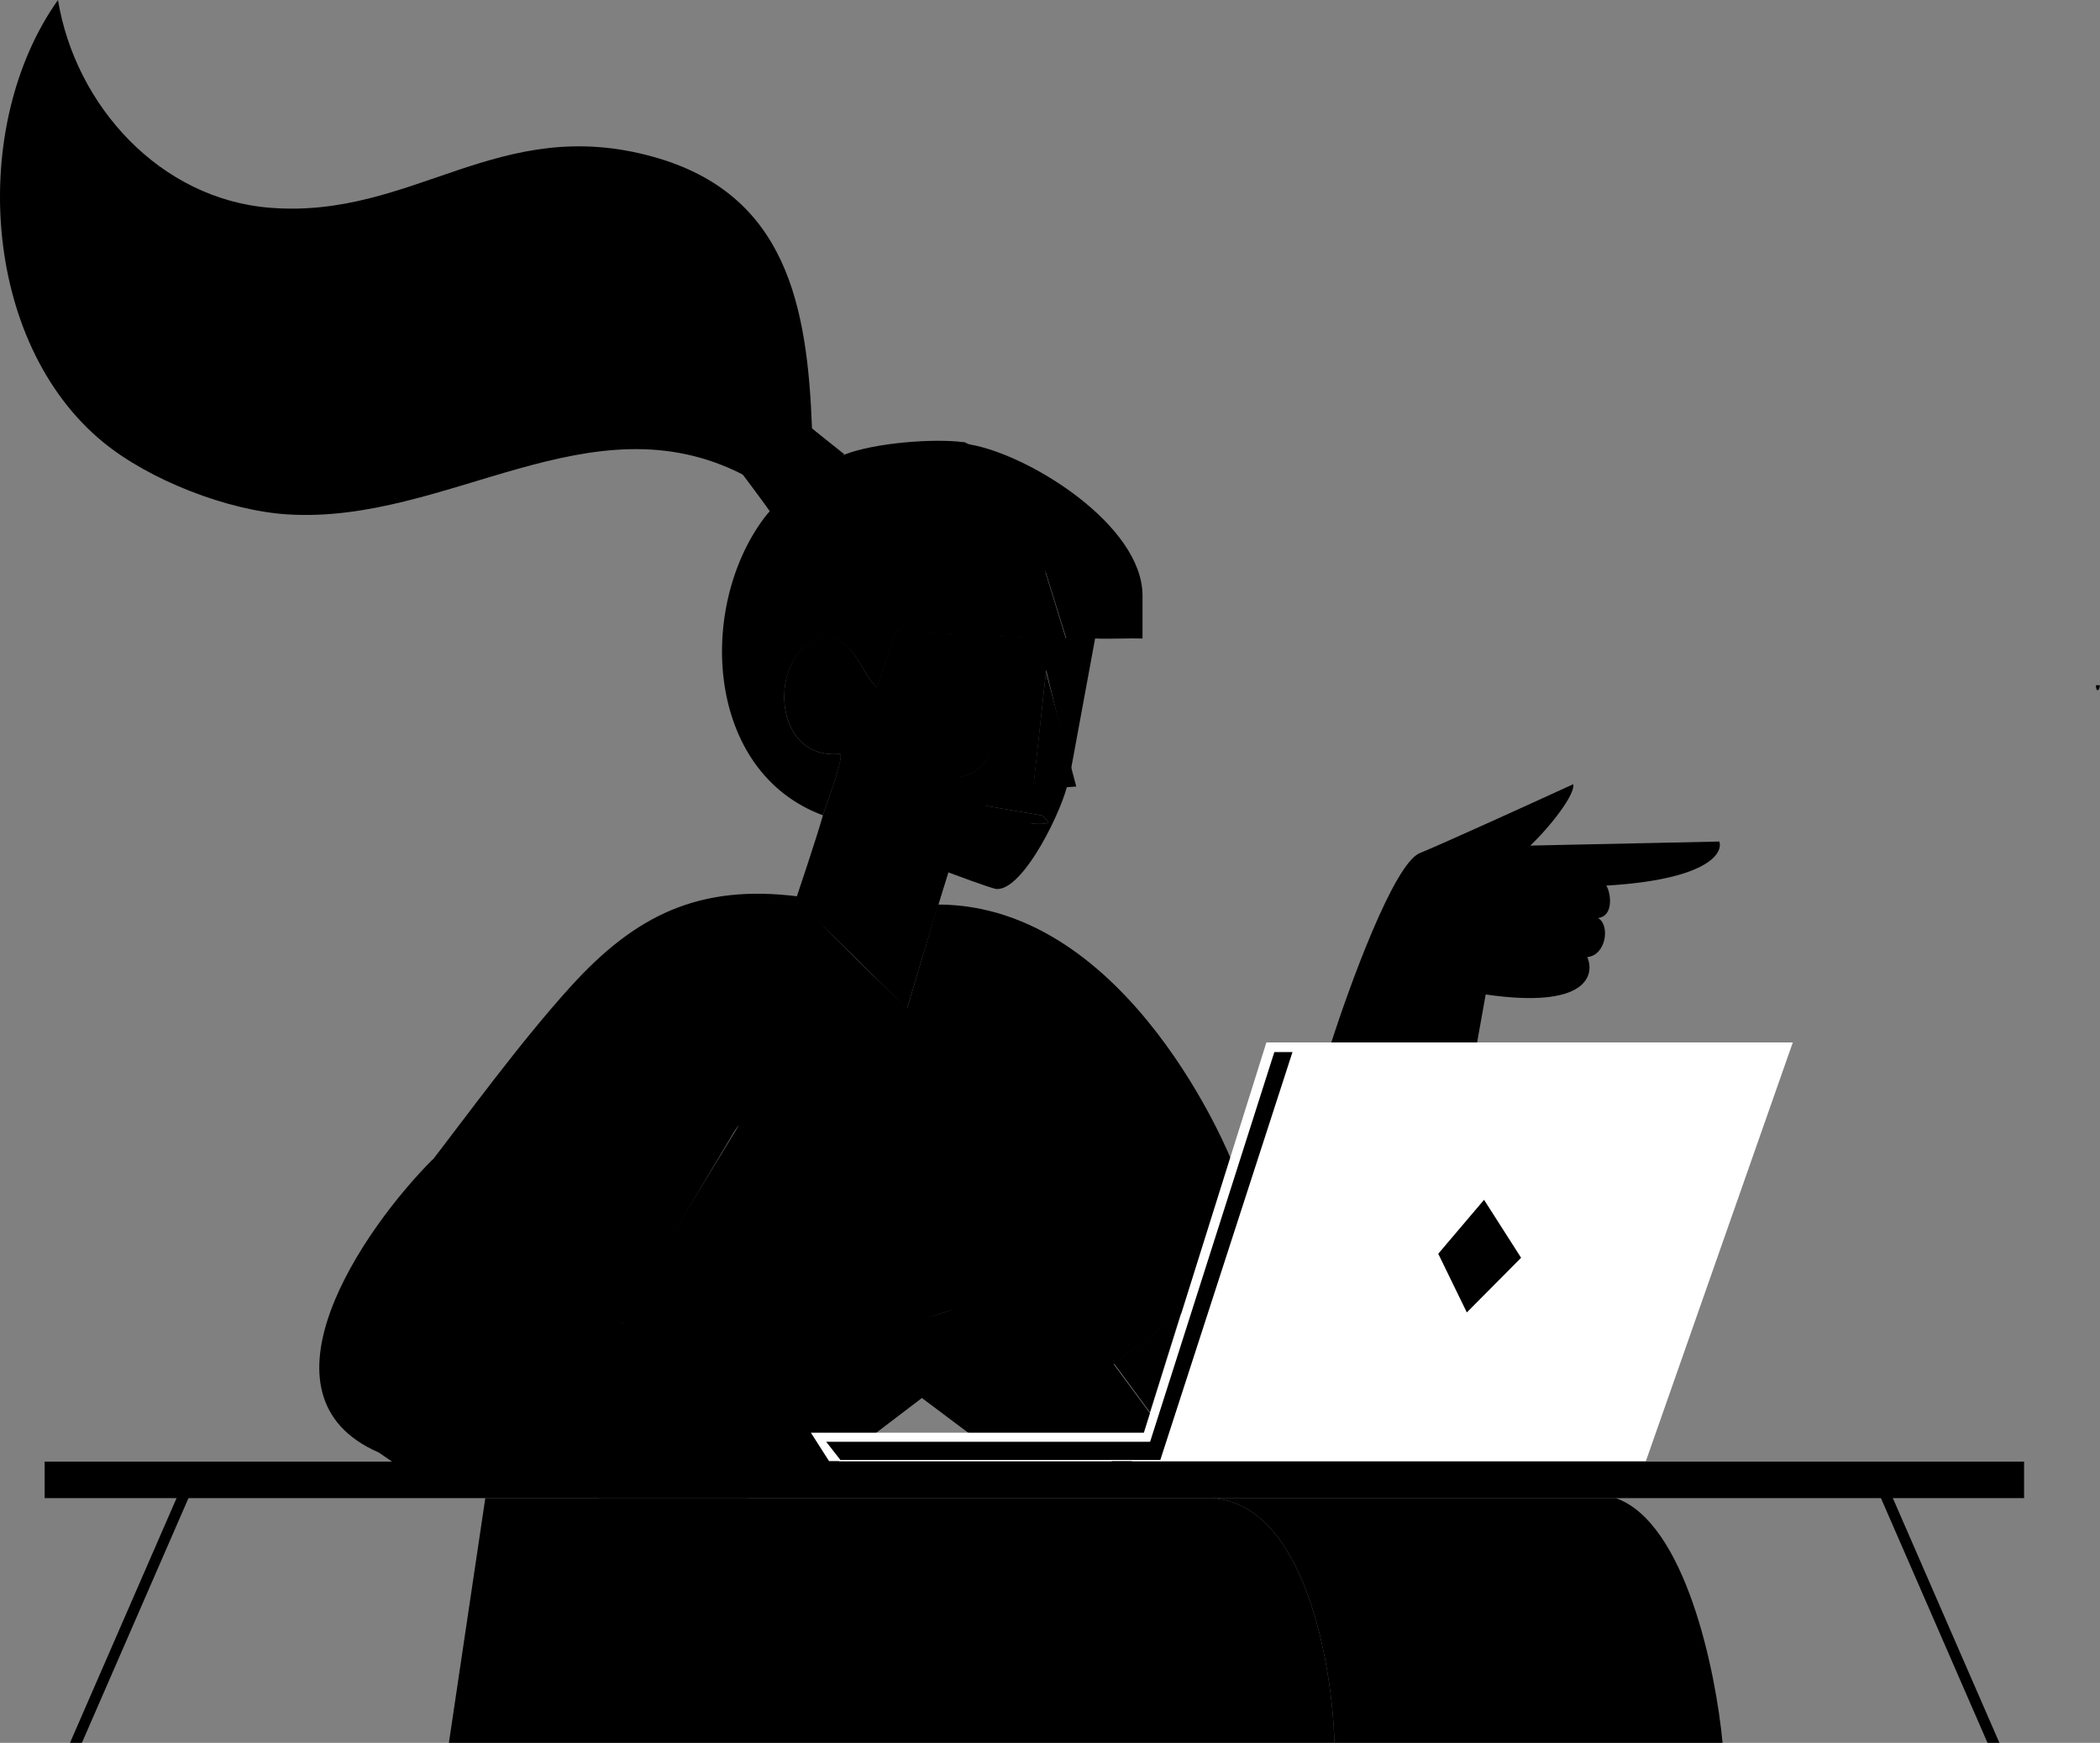 <?xml version="1.0" encoding="UTF-8"?> <svg xmlns="http://www.w3.org/2000/svg" width="1517" height="1259" viewBox="0 0 1517 1259" fill="none"><rect x="0" y="0" width="1517" height="1259" fill="#808080" stroke="none"/><path d="M695.426 319.462C695.895 319.507 697.692 320.165 699.333 320.363C699.033 320.363 696.767 319.065 695.426 319.462Z" fill="#0E4199" style="fill:#0E4199;fill:color(display-p3 0.055 0.255 0.6);fill-opacity:1;"></path><path d="M265.67 1044.12C267.702 1045.1 268.913 1046.05 271.53 1047.05L265.67 1044.12Z" fill="#004C91" style="fill:#004C91;fill:color(display-p3 0 0.298 0.569);fill-opacity:1;"></path><path d="M432.688 1079.67V1082.21H540.287C540.359 1081.32 542.116 1078.93 542.081 1077.13C505.712 1074.43 468.931 1079.62 432.688 1079.67Z" fill="#004C91" style="fill:#004C91;fill:color(display-p3 0 0.298 0.569);fill-opacity:1;"></path><path d="M1514.07 494.99C1513.92 499.125 1516.18 500.493 1516.98 494.99C1516.02 494.96 1515.03 495.033 1514.07 494.99Z" fill="#004C91" style="fill:#004C91;fill:color(display-p3 0 0.298 0.569);fill-opacity:1;"></path><path d="M74.863 319.698C108.223 346.916 164.447 368.829 207.537 371.58C323.138 378.938 426.372 285.98 537.126 343.094C543.737 351.059 557.71 371.644 557.71 371.644C557.71 371.644 592.547 335.254 609.477 328.628L586.577 309.608C583.263 220.74 568.169 140.284 472.295 113.388C359.884 81.831 298.902 158.304 195.098 150.089C115.672 143.803 54.53 76.545 41.878 0C-22.365 90.457 -13.704 247.458 74.863 319.698Z" fill="#F6EAA3" style="fill:#F6EAA3;fill:color(display-p3 0.965 0.918 0.639);fill-opacity:1;"></path><path d="M556.245 369.205C556.245 369.205 594.988 338.438 609.965 328.183L586.035 309.137L536.222 342.345L556.245 369.205Z" fill="#0055B1" style="fill:#0055B1;fill:color(display-p3 0 0.333 0.694);fill-opacity:1;"></path><path d="M610.46 328.257C593.59 334.836 562.816 359.666 551.859 374.368C503.469 439.386 509.826 557.644 594.478 588.965C596.058 583.272 609.91 547.447 606.926 544.627C554.079 549.912 555.357 464.534 597.319 461.306C616.924 459.799 622.003 486.916 633.527 496.724L647.095 456.181L747.817 460.987C755.08 457.954 757.779 417.66 754.316 409.821L770.281 461.253C777.348 461.448 784.523 460.969 791.59 461.253C802.778 461.679 814.125 460.934 825.33 461.253V430.217C825.33 379.671 744.408 328.86 701.025 321.145C698.788 320.755 696.337 319.46 695.698 319.371C673.625 316.551 631.379 320.081 610.46 328.239V328.257Z" fill="#F6EAA3" style="fill:#F6EAA3;fill:color(display-p3 0.965 0.918 0.639);fill-opacity:1;"></path><path d="M304.772 848.089L423.826 919.335C427.913 920.938 430.508 920.796 430.934 926.46C434.879 927.475 422.282 951.809 426.245 952.842L533.978 812.484L446.849 955.235C476.88 963.268 572.68 976.49 598.659 976.74C622.15 976.971 684.147 940.602 703.285 944.627L775.642 1038.27L819.958 1066.09L803.354 986.49L862.947 941.491L889.794 838.734C889.794 838.734 816.54 653.427 677.356 653.427C675.526 661.157 655.335 728.212 655.335 728.212C655.335 728.212 575.785 653.079 576.585 647.558C505.046 638.527 459.045 661.069 412.223 712.687C375.689 752.976 338.338 804.522 304.736 848.072L304.772 848.089Z" fill="#0055B1" style="fill:#0055B1;fill:color(display-p3 0 0.333 0.694);fill-opacity:1;"></path><path d="M830.704 1020.19L853.169 948.398L804.821 985.026L830.704 1020.19Z" fill="#FFC42C" style="fill:#FFC42C;fill:color(display-p3 1 0.767 0.172);fill-opacity:1;"></path><path d="M791.111 460.883C784.059 460.616 776.9 461.097 769.848 460.883L753.918 409.244C757.373 417.132 754.68 457.571 747.432 460.616L646.927 455.79L633.389 496.496C621.889 486.631 616.821 459.405 597.258 460.936C555.387 464.177 554.094 549.897 606.845 544.591C609.839 547.422 596 583.391 594.423 589.107C590.348 603.887 574.932 649.649 574.932 649.649L655.175 728.633L684.811 630.062C684.811 630.062 716.246 641.939 719.843 642.188C739.653 643.506 768.962 581.949 771.637 564.178L746.83 565.959L755.725 484.049L773.427 557.056L791.146 460.901L791.111 460.883ZM660.996 532.999C660.996 517.365 673.612 504.705 689.152 504.705C704.693 504.705 717.309 517.383 717.309 532.999C717.309 548.615 704.693 561.293 689.152 561.293C673.612 561.293 660.996 548.615 660.996 532.999ZM711.391 581.985L752.961 589.161L757.444 593.523C756.788 598.206 717.433 592.081 713.145 588.217L711.391 581.985Z" fill="#FFC42C" style="fill:#FFC42C;fill:color(display-p3 1 0.767 0.172);fill-opacity:1;"></path><path d="M711.391 581.985L752.961 589.161L757.444 593.523C756.788 598.206 717.433 592.081 713.145 588.217L711.391 581.985Z" fill="#FFC42C" style="fill:#FFC42C;fill:color(display-p3 1 0.767 0.172);fill-opacity:1;"></path><path d="M777.473 568.176L755.565 485.434L746.217 570.409L777.473 568.176Z" fill="#DC442F" style="fill:#DC442F;fill:color(display-p3 0.863 0.267 0.184);fill-opacity:1;"></path><path d="M685.173 629.986C678.023 627.496 625.104 606.545 625.104 606.545L677.847 653.428C677.847 653.428 682.844 637.581 685.173 629.986Z" fill="#DC442F" style="fill:#DC442F;fill:color(display-p3 0.863 0.267 0.184);fill-opacity:1;"></path><path d="M1192.58 721.797C1193.1 721.855 1195.47 722.52 1196.48 722.774L1192.58 721.797Z" fill="#DC442F" style="fill:#DC442F;fill:color(display-p3 0.863 0.267 0.184);fill-opacity:1;"></path><path d="M778.936 950.355C794.075 886.379 790.168 825.822 762.13 777.475C779.266 820.202 784.447 885.769 774.541 934.239C770.422 954.353 759.89 994.182 759.89 994.182L766.309 1003.1C766.309 1003.1 774.025 971.106 778.936 950.355Z" fill="#0C2D60" style="fill:#0C2D60;fill:color(display-p3 0.047 0.176 0.377);fill-opacity:1;"></path><path d="M423.897 952.797C432.828 955.11 438.353 954.336 447.338 956.702L533.29 812.635L423.897 952.797Z" fill="#0C2D60" style="fill:#0C2D60;fill:color(display-p3 0.047 0.176 0.377);fill-opacity:1;"></path><path d="M688.59 561.619C672.407 561.619 659.288 548.5 659.288 532.317C659.288 516.134 672.407 503.016 688.59 503.016C704.773 503.016 717.892 516.134 717.892 532.317C717.892 548.5 704.773 561.619 688.59 561.619Z" fill="#DC442F" style="fill:#DC442F;fill:color(display-p3 0.863 0.267 0.184);fill-opacity:1;"></path><path d="M342.829 902.49L351.619 907.374C348.507 906.129 345.536 905.054 342.829 902.49Z" fill="#EEBE43" style="fill:#EEBE43;fill:color(display-p3 0.933 0.745 0.263);fill-opacity:1;"></path><rect width="1429.92" height="26.372" transform="matrix(-1 0 0 1 1462.16 1055.84)" fill="#372332" style="fill:#372332;fill:color(display-p3 0.216 0.137 0.196);fill-opacity:1;"></rect><path d="M324.27 1259L350.575 1082.21H875.478C942.436 1086.5 962.364 1201.86 963.958 1259H324.27Z" fill="#DC442F" style="fill:#DC442F;fill:color(display-p3 0.863 0.267 0.184);fill-opacity:1;"></path><path d="M875.478 1082.21H1167.22C1217.44 1099.83 1239.56 1207.41 1244.34 1259H963.958C962.364 1201.86 942.436 1086.5 875.478 1082.21Z" fill="#B0220F" style="fill:#B0220F;fill:color(display-p3 0.691 0.134 0.057);fill-opacity:1;"></path><path d="M312.551 837.543L444.429 927.544L425.322 952.606L597.889 975.282C629.536 965.138 694.622 944.133 701.787 941.269C710.744 937.688 784.787 1021.83 787.175 1026.6C789.086 1030.42 804.293 1043.31 811.657 1049.28H718.507L665.96 1009.89L605.651 1055.84H283.207L273.654 1049.28C179.07 1008.22 262.791 887.271 312.551 837.543Z" fill="#FFC42C" style="fill:#FFC42C;fill:color(display-p3 1 0.767 0.172);fill-opacity:1;"></path><path d="M793.624 1035.33H826.95L831.191 1021.56L778.937 950.846L765.751 1001.79L793.624 1035.33Z" fill="#3070D0" style="fill:#3070D0;fill:color(display-p3 0.188 0.439 0.816);fill-opacity:1;"></path><path d="M1025.52 616.329C1006.91 624.013 974.817 711.983 961.097 755.008H1066.68L1073.24 718.387C1145.78 728.953 1152.38 704.779 1146.61 691.371C1160.33 690.056 1163.28 668.079 1154.37 663.155C1166.21 661.731 1163.51 644.347 1160.33 639.745C1229.6 635.658 1245.01 618.024 1242.05 607.924L1105.45 610.829C1120.61 596.395 1138.18 573.38 1136.47 566.5C1107.24 579.908 1044.13 608.644 1025.52 616.329Z" fill="#FFC42C" style="fill:#FFC42C;fill:color(display-p3 1 0.767 0.172);fill-opacity:1;"></path><path d="M598.879 1055.45L585.767 1034.96H826.305L914.816 753.035H1295.09L1188.96 1055.45H598.879Z" fill="white" style="fill:white;fill-opacity:1;"></path><path d="M1072.05 866.72L1098.8 908.578L1059.61 948.088L1038.97 905.693L1072.05 866.72Z" fill="#418DEC" style="fill:#418DEC;fill:color(display-p3 0.255 0.553 0.925);fill-opacity:1;"></path><path d="M596.832 1041.51L607.076 1054.63H838.19L933.667 759.998H920.555L830.814 1041.51H596.832Z" fill="#B2DBFF" style="fill:#B2DBFF;fill:color(display-p3 0.697 0.858 1);fill-opacity:1;"></path><path d="M707.149 580.174C707.149 580.174 712.802 594.121 719.597 601.758C723.599 606.255 727.708 610.155 733.433 609.376C740.66 608.392 745.241 594.744 745.241 594.744L707.149 580.174Z" fill="#FAFAEE" style="fill:#FAFAEE;fill:color(display-p3 0.98 0.98 0.933);fill-opacity:1;"></path><path d="M1444.34 1259L1366.91 1081.19H1358.31L1435.74 1259H1444.34Z" fill="#372332" style="fill:#372332;fill:color(display-p3 0.216 0.137 0.196);fill-opacity:1;"></path><path d="M50.556 1259L127.988 1081.19H136.592L59.159 1259H50.556Z" fill="#372332" style="fill:#372332;fill:color(display-p3 0.216 0.137 0.196);fill-opacity:1;"></path></svg> 